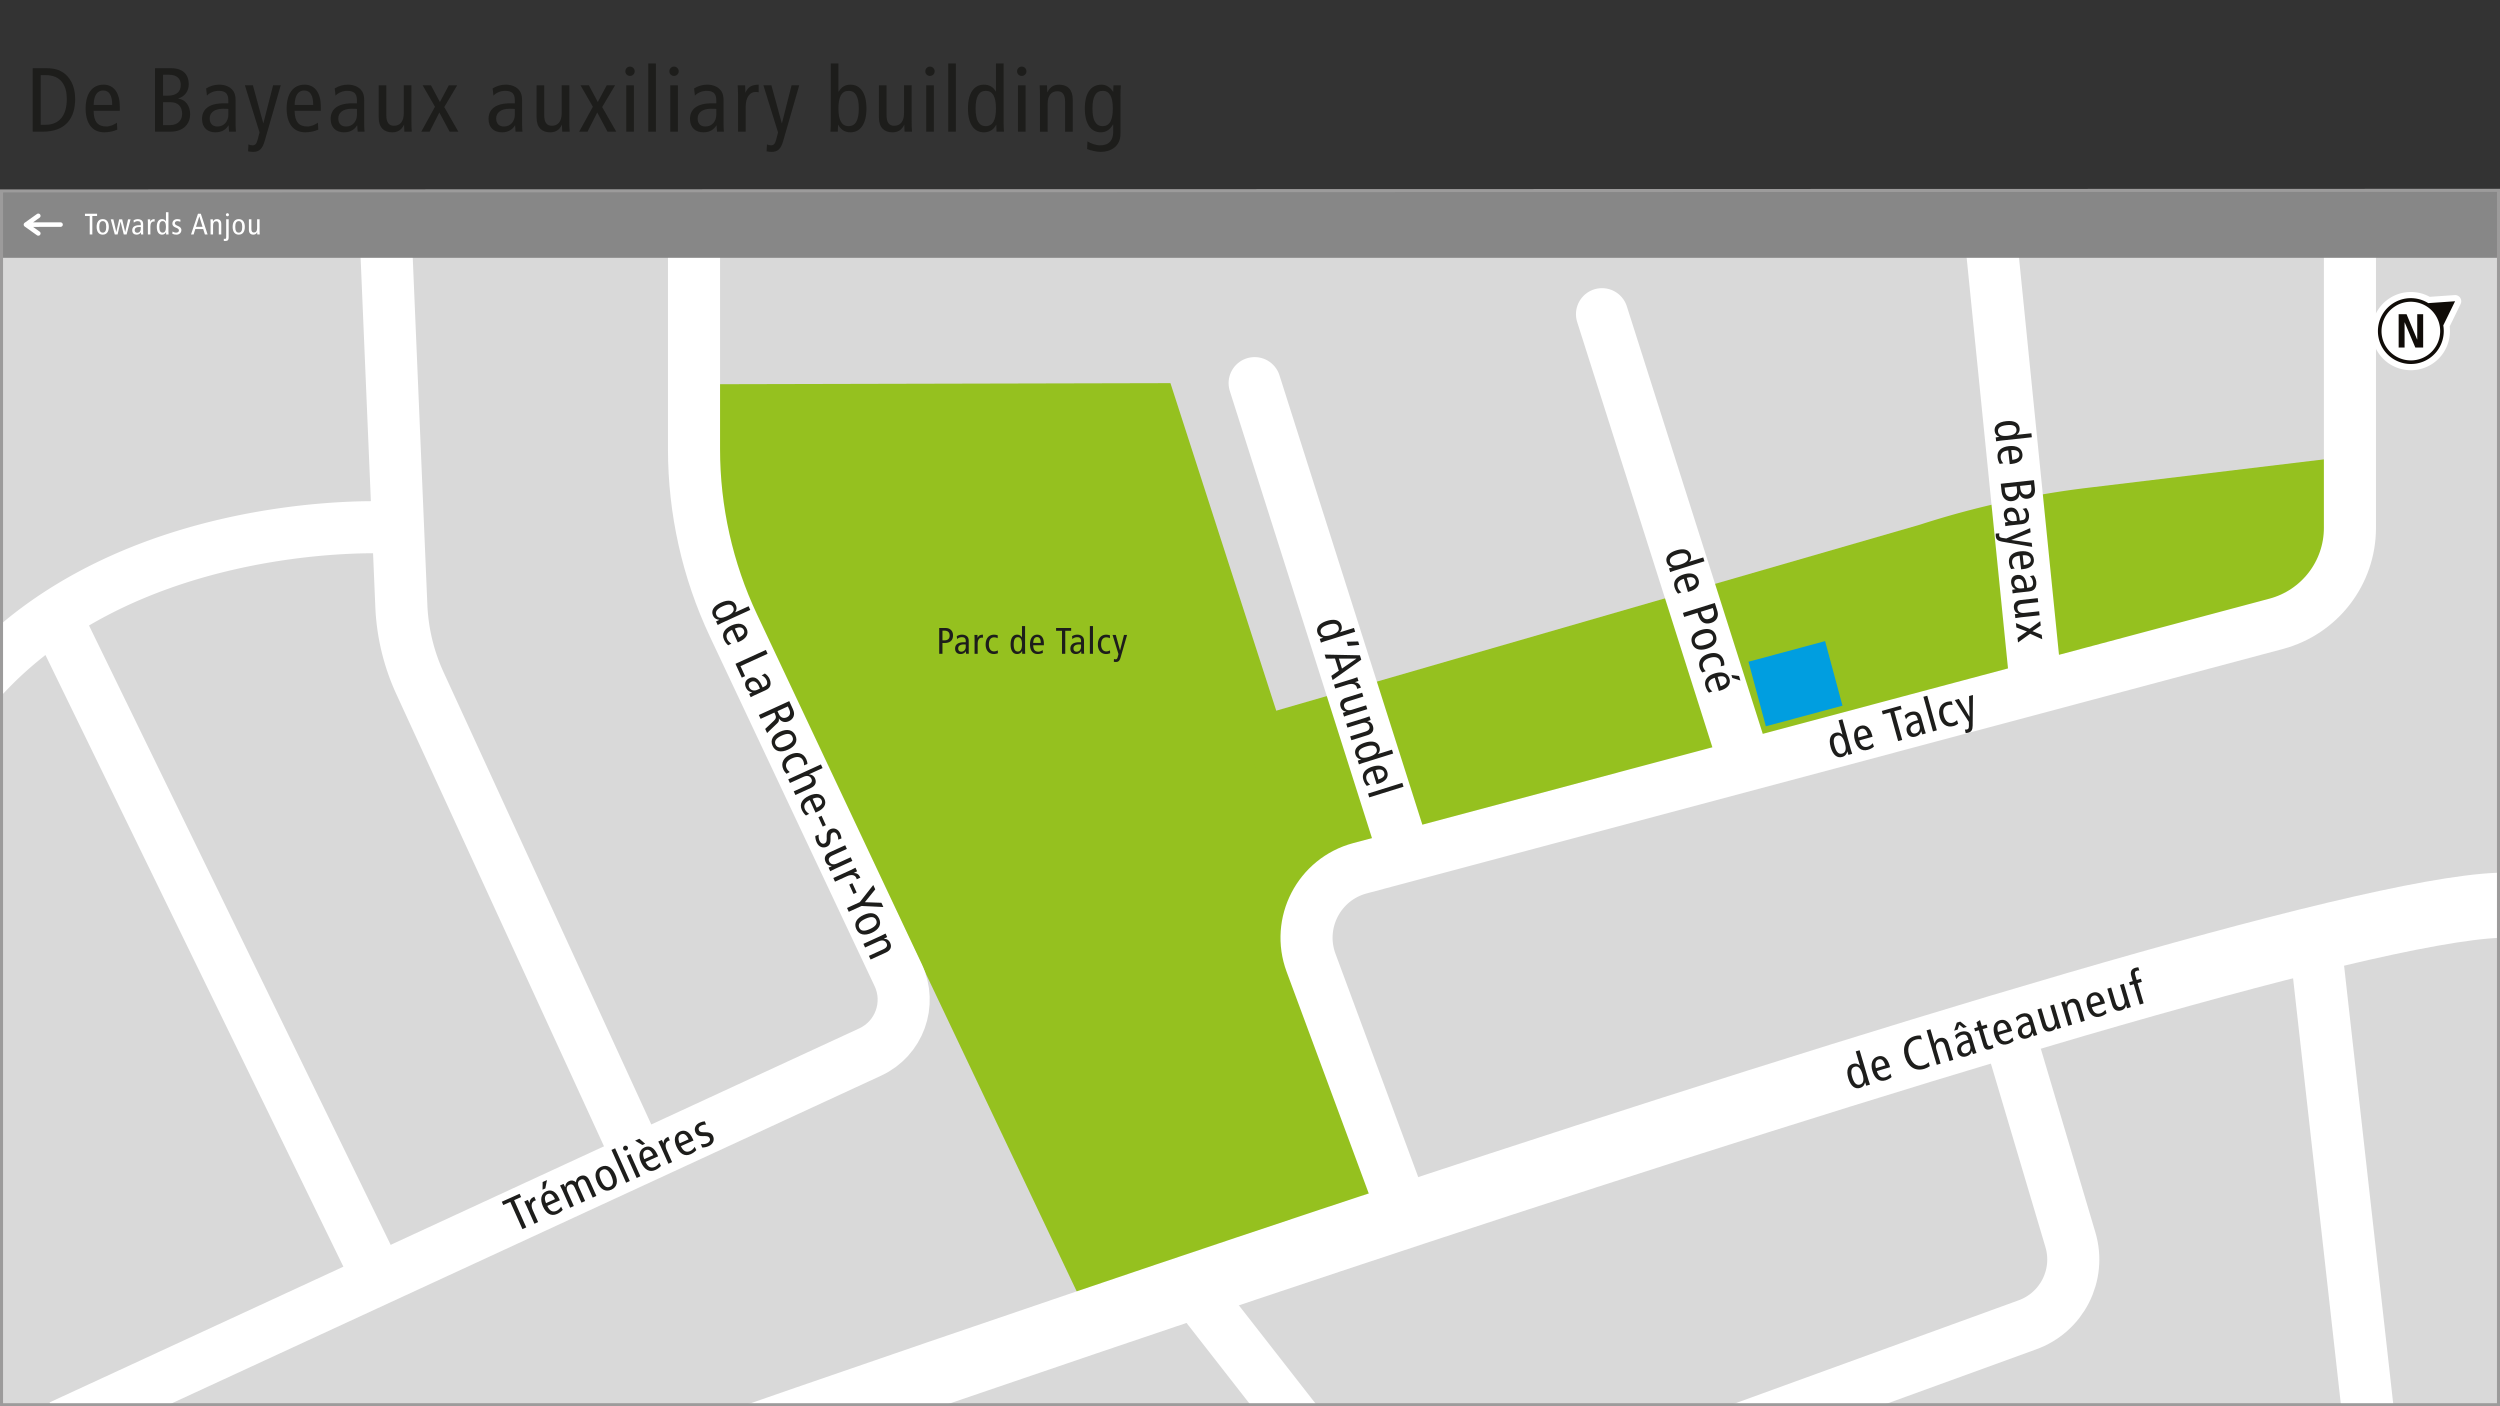 <svg xmlns="http://www.w3.org/2000/svg" width="1920" height="1080"><rect width="100%" height="100%" fill="#333333" stroke="none"/><path d="M.94 147h1918.4v932H.94z" style="fill:#d9d9d9"/><path d="m550.64 295.08-9.41 94.98 291.53 614.06 227.04-86.13-70.61-202.87 18.96-82.62L898.9 294.25l-348.26.83z" style="fill:#95c11f"/><path d="M719.39 480.84h199.53v52.26H719.39z" style="fill:none"/><path d="M725.48 493.82h-1.67v8.28h-2.5v-19.79h4.76c1.99 0 3.23.54 4.28 1.53.99.96 1.56 2.35 1.56 4.08 0 3.86-2.24 5.9-6.44 5.9Zm-.25-9.47h-1.42v7.43h1.36c3.03 0 4.14-1.42 4.14-3.63 0-2.72-1.53-3.8-4.08-3.8ZM741.93 502.1l-.14-1.96h-.06c-.65 1.11-1.84 2.15-4.05 2.15-2.38 0-4.17-1.39-4.17-4.17s1.84-4.88 6.8-4.88h1.39v-.65c0-1.08-.08-1.7-.54-2.33-.48-.65-1.42-.91-2.41-.91-1.47 0-2.89.6-3.71 1.5l-.25-2.24a7.643 7.643 0 0 1 4.08-1.19c2.13 0 3.4.91 3.86 1.36.62.62 1.25 1.5 1.25 3.54v7.54c0 .85.06 1.7.11 2.21h-2.16Zm-.23-7.09c-.42-.06-1.02-.06-1.67-.06-2.81 0-4.14 1.33-4.14 3 0 1.53.79 2.52 2.44 2.52 2.07 0 3.37-1.67 3.37-3.66V495ZM754 489.71c-1.84 0-3.15 1.59-3.15 4.74v7.65h-2.38v-11.34c0-1.05-.06-2.27-.11-3.12h2.32l.08 2.27h.03c.77-1.76 1.99-2.47 4.11-2.47v2.35c-.28-.06-.6-.08-.91-.08ZM763.39 502.3c-4.31 0-6.41-3.2-6.41-7.29 0-4.68 2.44-7.57 6.46-7.57.99 0 2.1.2 2.86.57l-.11 2.16c-.82-.45-1.64-.68-2.75-.68-2.32 0-3.97 1.62-3.97 5.53 0 3.35 1.59 5.25 3.91 5.25 1.13 0 2.1-.34 2.92-.77l.11 2.18c-.71.31-1.99.62-3.03.62ZM785.05 502.1l-.06-2.13h-.06c-.62 1.13-1.7 2.32-3.8 2.32-2.98 0-4.99-2.44-4.99-7.43s2.01-7.43 4.99-7.43c1.64 0 2.83.68 3.69 2.1h.06v-8.7h2.38v18.6c0 .51.03 1.53.11 2.67h-2.32Zm-3.35-12.73c-2.18 0-3.17 1.87-3.17 5.5s.99 5.5 3.17 5.5 3.18-1.87 3.18-5.5-.99-5.5-3.18-5.5ZM793.53 495.58c0 3.35 1.3 4.9 3.94 4.9 1.19 0 2.5-.59 3.32-1.19l.11 2.15c-1.13.54-2.61.85-4.05.85-3.83 0-5.81-2.89-5.81-7.43s1.98-7.43 5.58-7.43c3.26 0 5.08 2.61 5.08 6.86v1.28h-8.17Zm2.95-6.32c-1.53 0-2.89 1.13-2.95 4.51h5.78c0-3.01-.94-4.51-2.83-4.51ZM818.11 484.47v17.63h-2.5v-17.63h-4.54v-2.16h11.57v2.16h-4.54ZM830.47 502.1l-.14-1.96h-.06c-.65 1.11-1.84 2.15-4.05 2.15-2.38 0-4.17-1.39-4.17-4.17s1.84-4.88 6.8-4.88h1.39v-.65c0-1.08-.08-1.7-.54-2.33-.48-.65-1.42-.91-2.41-.91-1.47 0-2.89.6-3.71 1.5l-.25-2.24a7.643 7.643 0 0 1 4.08-1.19c2.13 0 3.4.91 3.86 1.36.62.62 1.25 1.5 1.25 3.54v7.54c0 .85.06 1.7.11 2.21h-2.16Zm-.23-7.09c-.42-.06-1.02-.06-1.67-.06-2.81 0-4.14 1.33-4.14 3 0 1.53.79 2.52 2.44 2.52 2.07 0 3.37-1.67 3.37-3.66V495ZM837.02 502.1v-21.26h2.38v21.26h-2.38ZM849.58 502.3c-4.31 0-6.41-3.2-6.41-7.29 0-4.68 2.44-7.57 6.46-7.57.99 0 2.1.2 2.86.57l-.11 2.16c-.82-.45-1.64-.68-2.75-.68-2.32 0-3.97 1.62-3.97 5.53 0 3.35 1.59 5.25 3.91 5.25 1.13 0 2.1-.34 2.92-.77l.11 2.18c-.71.31-1.99.62-3.03.62ZM860.58 505.05c-.71 2.47-1.73 3.35-3.54 3.35-.57 0-1.19-.06-1.62-.17l.11-2.16c.37.17.79.28 1.3.28.68 0 1.19-.31 1.59-1.81l.57-2.21-4.56-14.69h2.5l3.23 11.79h.06l3-11.79h2.38l-5.02 17.41Z" style="fill:#1d1d1b"/><path d="m1804.57 350.4-201.28 24.24a683.614 683.614 0 0 0-128.49 28.22L953.37 553.54l38.17 127.84 715.69-191.39 79.59-35.49 17.75-104.1Z" style="fill:#95c11f"/><path d="M414.6 1160.77S1706.13 703.3 1919.35 695.23" style="fill:none;stroke:#fff;stroke-miterlimit:10;stroke-width:50px"/><path d="M533 178.97v165.99c0 46.83 10.35 93.07 30.31 135.44l126.5 268.48c10.48 22.24.83 48.75-21.48 59.06L46.5 1095.18" style="fill:none;stroke:#fff;stroke-miterlimit:10;stroke-width:40px"/><path d="m296.74 192.49 11.49 272.83a157.85 157.85 0 0 0 14.28 59.3l173.17 377.06M296.74 405.07S81.63 394.4-29.76 540M46.5 481.18l242.75 498.38" style="fill:none;stroke:#fff;stroke-miterlimit:10;stroke-width:40px"/><path d="m1075.26 923.96-68.38-184.58c-11.31-30.52 6.1-64.16 37.55-72.55l703.71-187.75c33.38-8.91 56.61-39.14 56.61-73.7V185.12M1562.99 520.75l-34.3-340.69M1545.84 803.29l44.23 148.81c8.09 27.23-6.57 56.02-33.35 65.49l-428.22 155.65c-32.12 11.67-68.1 1.34-89.12-25.6L918.92 993.33M1780.09 741.31l41.4 369.12" style="fill:none;stroke:#fff;stroke-linecap:round;stroke-miterlimit:10;stroke-width:40px"/><path d="m1532.71 335.93 2.73-.37v-.07c-1.56-.64-3.24-1.87-3.54-4.57-.42-3.84 2.45-6.78 8.88-7.47 6.43-.7 9.86 1.55 10.28 5.39.23 2.12-.48 3.75-2.19 5.05v.07l11.23-1.22.33 3.07-23.98 2.6c-.66.07-1.97.25-3.42.52l-.33-3Zm15.95-6.1c-.31-2.82-2.86-3.83-7.54-3.32-4.68.51-6.95 2.05-6.65 4.87.31 2.81 2.86 3.83 7.54 3.32 4.68-.51 6.95-2.05 6.65-4.87ZM1542.31 345.94c-4.31.47-6.14 2.37-5.77 5.77.17 1.54 1.12 3.13 2 4.11l-2.76.45c-.85-1.39-1.46-3.24-1.66-5.11-.54-4.94 2.91-7.9 8.76-8.54 5.85-.63 9.86 1.52 10.36 6.16.46 4.21-2.65 6.91-8.14 7.5l-1.64.18-1.14-10.53Zm8.56 2.92c-.21-1.97-1.87-3.57-6.23-3.17l.81 7.46c3.88-.42 5.68-1.84 5.42-4.29ZM1537.25 377.67l-.67-6.14 25.52-2.77.7 6.47c.54 4.94-1.93 7.39-5.7 7.8-2.78.3-5.12-1.11-6.12-3.59h-.07c-.1 2.83-2.23 5.06-5.81 5.45-3.55.38-7.24-1.65-7.85-7.21Zm11.86-1.1-.34-3.11-9.21 1 .3 2.74c.37 3.44 2.69 4.7 5.11 4.44 2.63-.29 4.48-1.97 4.15-5.07Zm10.97-1.86-.27-2.45-8.41.91.21 1.9c.39 3.58 2.21 5.05 4.96 4.75 2.19-.24 3.88-1.75 3.51-5.12ZM1539.81 401.29l2.5-.46v-.07c-1.53-.69-3.04-2.07-3.35-4.93-.33-3.07 1.21-5.57 4.79-5.96 3.62-.39 6.55 1.7 7.24 8.09l.2 1.79.84-.09c1.39-.15 2.18-.35 2.92-1.02.77-.71.97-1.96.83-3.23-.21-1.9-1.17-3.65-2.46-4.58l2.85-.64c1.15 1.43 1.91 3.27 2.11 5.1.3 2.74-.69 4.51-1.21 5.16-.72.89-1.76 1.82-4.4 2.11l-9.72 1.06c-1.1.12-2.19.31-2.84.46l-.3-2.78Zm9.11-1.29c.01-.56-.07-1.33-.16-2.17-.39-3.62-2.3-5.15-4.46-4.92-1.97.21-3.14 1.38-2.91 3.5.29 2.67 2.63 4.12 5.19 3.84l2.34-.25ZM1537.56 415.99c-3.28-.57-4.56-1.76-4.81-4.1-.08-.73-.09-1.54 0-2.11l2.79-.16c-.17.5-.25 1.06-.18 1.72.09.88.57 1.49 2.56 1.79l2.93.42 18.3-7.94.35 3.22-14.76 5.82v.07l15.64 2.22.33 3.07-23.15-4.03ZM1551.08 426.73c-4.31.47-6.14 2.37-5.77 5.77.17 1.54 1.12 3.13 2 4.11l-2.76.45c-.85-1.39-1.46-3.24-1.67-5.11-.54-4.94 2.92-7.9 8.76-8.54 5.85-.64 9.86 1.52 10.36 6.16.46 4.2-2.65 6.91-8.14 7.5l-1.65.18-1.14-10.53Zm8.57 2.91c-.21-1.97-1.87-3.57-6.23-3.17l.81 7.46c3.88-.42 5.68-1.84 5.42-4.29ZM1545.42 452.97l2.5-.46v-.07c-1.53-.69-3.04-2.08-3.35-4.93-.33-3.07 1.21-5.57 4.79-5.96 3.62-.39 6.55 1.69 7.24 8.09l.19 1.79.84-.09c1.39-.15 2.18-.35 2.92-1.02.77-.71.97-1.96.83-3.24-.21-1.9-1.17-3.64-2.46-4.58l2.85-.64c1.15 1.43 1.91 3.27 2.11 5.1.3 2.74-.69 4.51-1.21 5.16-.72.89-1.76 1.82-4.4 2.11l-9.72 1.06c-1.1.12-2.19.31-2.84.46l-.3-2.78Zm9.11-1.28c.01-.56-.07-1.33-.16-2.17-.39-3.62-2.3-5.15-4.46-4.92-1.97.21-3.14 1.38-2.91 3.5.29 2.67 2.63 4.12 5.19 3.84l2.34-.25ZM1547.46 471.72l2.77-.41v-.04c-2.23-.76-3.32-2.23-3.55-4.39-.35-3.25 1.27-5.65 5.37-6.09l12.94-1.41.33 3.07-12.03 1.31c-2.96.32-4.12 1.56-3.91 3.53.26 2.41 2.11 3.77 5.47 3.4l11.22-1.22.33 3.07-14.37 1.56c-1.61.17-3.07.37-4.26.61l-.33-3ZM1549.44 489.93l7.27-4.97-8.14-3.07-.37-3.36 10.62 4.43 8.09-5.91.37 3.36-6.34 4.31 7.12 2.85.37 3.36-9.3-4.24-9.29 6.74-.38-3.51ZM1419.59 579.75l-.81-2.64-.07.02c-.39 1.63-1.32 3.5-3.94 4.22-3.72 1.03-7.08-1.32-8.81-7.55s-.06-9.98 3.66-11.01c2.05-.57 3.78-.13 5.33 1.34l.07-.02-3.02-10.88 2.98-.83 6.45 23.25c.18.64.57 1.9 1.07 3.29l-2.91.81Zm-8.6-14.75c-2.73.76-3.32 3.44-2.06 7.98 1.26 4.54 3.15 6.53 5.88 5.77 2.73-.76 3.32-3.44 2.06-7.98-1.26-4.54-3.15-6.53-5.88-5.77ZM1427.92 568.66c1.16 4.18 3.33 5.68 6.63 4.76 1.49-.41 2.91-1.61 3.73-2.64l.89 2.65c-1.23 1.07-2.96 1.97-4.77 2.47-4.78 1.33-8.27-1.6-9.84-7.27-1.57-5.67-.09-9.97 4.41-11.22 4.07-1.13 7.25 1.5 8.72 6.82l.44 1.59-10.21 2.83Zm1.49-8.92c-1.91.53-3.22 2.42-2.12 6.66l7.23-2.01c-1.04-3.76-2.73-5.31-5.11-4.65ZM1454.78 546.25l6.12 22.04-3.12.87-6.12-22.04-5.67 1.57-.75-2.69 14.46-4.01.75 2.69-5.67 1.57ZM1476.35 564l-.86-2.4-.07.02c-.43 1.61-1.55 3.33-4.32 4.1-2.98.83-5.69-.29-6.65-3.76-.97-3.51.61-6.73 6.81-8.45l1.74-.48-.23-.82c-.37-1.35-.7-2.1-1.48-2.72-.83-.65-2.09-.64-3.33-.3-1.84.51-3.41 1.75-4.12 3.17l-1.1-2.71c1.22-1.37 2.92-2.41 4.69-2.9 2.66-.74 4.57-.05 5.29.36 1 .56 2.08 1.45 2.79 4l2.62 9.43c.29 1.06.66 2.11.91 2.72l-2.69.75Zm-2.74-8.78c-.55.08-1.29.28-2.11.51-3.51.97-4.71 3.1-4.13 5.19.53 1.91 1.87 2.88 3.92 2.31 2.59-.72 3.64-3.26 2.95-5.74l-.63-2.27ZM1484.53 561.73l-7.37-26.58 2.98-.83 7.37 26.58-2.98.83ZM1500.29 557.62c-5.39 1.49-9.12-1.78-10.54-6.88-1.62-5.85.42-10.31 5.46-11.7 1.24-.34 2.69-.48 3.78-.28l.61 2.73c-1.19-.28-2.29-.28-3.67.1-2.9.81-4.4 3.4-3.04 8.29 1.16 4.18 3.8 6 6.71 5.2 1.42-.39 2.5-1.15 3.38-1.97l.9 2.69c-.78.64-2.27 1.47-3.58 1.83ZM1515 557.25c-.03 3.33-1 4.78-3.27 5.41-.71.2-1.51.34-2.08.35l-.61-2.73c.52.08 1.09.08 1.73-.1.85-.24 1.38-.8 1.35-2.82l-.06-2.96-10.8-16.77 3.12-.87 8.13 13.62.07-.02-.33-15.78 2.98-.83-.23 23.5ZM394.84 921.76l9.34 20.88-2.95 1.32-9.34-20.88-5.37 2.4-1.14-2.55 13.69-6.13 1.14 2.55-5.37 2.4ZM410.44 922.23c-2.18.98-2.88 3.55-1.22 7.27l4.06 9.06-2.82 1.26-6.01-13.43c-.56-1.24-1.27-2.66-1.79-3.63l2.75-1.23 1.3 2.64.03-.02c-.03-2.49 1.04-3.97 3.56-5.1l1.25 2.79c-.37.08-.75.21-1.12.38ZM420.33 926.14c1.77 3.96 4.14 5.12 7.26 3.72 1.41-.63 2.64-2.03 3.3-3.17l1.28 2.49c-1.06 1.24-2.64 2.39-4.35 3.16-4.53 2.03-8.41-.34-10.82-5.71-2.4-5.37-1.59-9.85 2.68-11.75 3.86-1.73 7.39.4 9.64 5.43l.68 1.51-9.67 4.33Zm-1.5-13.43-2.15.96.07-5.87 3.32-1.49-1.25 6.4Zm1.64 4.39c-1.81.81-2.82 2.88-1.1 6.9l6.85-3.06c-1.59-3.56-3.5-4.84-5.74-3.83ZM455.23 919.79l-5.26-11.75c-.98-2.18-2.37-2.77-4.04-2.02-2.08.93-2.65 2.72-1.27 5.8l4.73 10.57-2.82 1.26-5.26-11.75c-.98-2.18-2.37-2.77-4.05-2.02-2.08.93-2.65 2.72-1.27 5.81l4.73 10.57-2.82 1.26-5.95-13.29c-.62-1.38-1.39-2.92-1.85-3.77l2.72-1.22 1.24 2.51.07-.03c.04-2.35 1.1-3.84 2.98-4.68 1.81-.81 3.58-.47 5.23.88.15-2.08 1.01-3.68 2.96-4.55 2.95-1.32 5.73-.51 7.42 3.25l5.32 11.88-2.82 1.26ZM469.5 913.69c-4.53 2.03-8.41-.34-10.82-5.71-2.4-5.37-1.59-9.85 2.95-11.87 4.53-2.03 8.41.34 10.82 5.71s1.59 9.85-2.95 11.87Zm-6.85-15.31c-2.69 1.2-2.94 3.97-1.01 8.27s4.16 5.96 6.84 4.75c2.68-1.2 2.94-3.97 1.01-8.27-1.92-4.3-4.16-5.96-6.84-4.75ZM480.87 908.32l-11.27-25.17 2.82-1.26 11.27 25.17-2.82 1.26ZM481.16 883.49c-.94.42-2.04.03-2.48-.95-.44-.97 0-2.09.93-2.51.97-.44 2.09 0 2.53.96.44.97 0 2.06-.98 2.49Zm7.83 21.19-7.66-17.12 2.82-1.26 7.66 17.12-2.82 1.26ZM493.34 879.37l-5.6-3.33 3.32-1.49 4.43 3.86-2.15.96Zm2.44 13.01c1.77 3.96 4.14 5.12 7.26 3.72 1.41-.63 2.64-2.03 3.3-3.17l1.28 2.49c-1.06 1.24-2.64 2.39-4.35 3.16-4.53 2.03-8.41-.34-10.82-5.71-2.4-5.37-1.59-9.85 2.68-11.75 3.86-1.73 7.39.4 9.64 5.43l.68 1.51-9.67 4.33Zm.14-9.05c-1.81.81-2.82 2.88-1.1 6.9l6.85-3.06c-1.59-3.56-3.5-4.84-5.75-3.83ZM513.34 876.18c-2.18.98-2.88 3.55-1.22 7.27l4.06 9.06-2.82 1.26-6.01-13.43c-.56-1.24-1.27-2.66-1.79-3.63l2.75-1.23 1.3 2.64h.03c-.03-2.5 1.04-3.99 3.56-5.11l1.25 2.79c-.37.08-.75.21-1.12.38ZM522.93 880.23c1.77 3.96 4.14 5.12 7.26 3.72 1.41-.63 2.64-2.03 3.3-3.17l1.28 2.49c-1.06 1.24-2.64 2.39-4.35 3.16-4.53 2.03-8.41-.34-10.82-5.71-2.4-5.37-1.59-9.85 2.68-11.75 3.86-1.73 7.39.4 9.64 5.43l.68 1.51-9.67 4.33Zm.14-9.05c-1.81.81-2.82 2.88-1.1 6.9l6.85-3.06c-1.59-3.56-3.5-4.84-5.75-3.83ZM544.34 880.19c-1.78.8-3.56 1.15-5.08 1.07l-.97-2.63c1.62.2 3.19.1 4.6-.53 2.15-.96 2.76-2.57 2.17-3.87-1.76-3.93-8.48.94-10.95-4.57-1.28-2.85-.06-5.98 3.27-7.46 1.41-.63 2.76-.95 3.9-1.02l.95 2.48c-1.05-.01-2.41.19-3.69.76-1.85.83-2.37 2.27-1.77 3.61 1.58 3.52 8.45-.84 10.84 4.5 1.23 2.75.3 6.07-3.26 7.66ZM1433.28 833.84l-.86-2.62-.07.02c-.36 1.64-1.26 3.52-3.87 4.29-3.7 1.1-7.11-1.19-8.95-7.39-1.84-6.2-.24-9.98 3.46-11.08 2.04-.61 3.78-.2 5.36 1.25l.07-.02-3.21-10.82 2.96-.88 6.87 23.12c.19.63.6 1.89 1.12 3.27l-2.89.86Zm-8.86-14.59c-2.71.81-3.26 3.5-1.92 8.01s3.26 6.47 5.98 5.67c2.71-.81 3.26-3.5 1.92-8.01-1.34-4.51-3.26-6.47-5.98-5.67ZM1441.41 822.6c1.23 4.16 3.43 5.62 6.71 4.64 1.48-.44 2.88-1.66 3.69-2.71l.94 2.64c-1.21 1.09-2.93 2.02-4.73 2.55-4.76 1.41-8.29-1.45-9.97-7.09-1.67-5.64-.27-9.97 4.2-11.3 4.05-1.2 7.27 1.37 8.84 6.66l.47 1.59-10.15 3.01Zm1.33-8.95c-1.9.57-3.18 2.48-2 6.69l7.19-2.13c-1.11-3.74-2.83-5.26-5.19-4.56ZM1477.83 820.88c-7.79 2.31-12.83-2.64-14.8-9.3-2.28-7.68.76-13.84 7.18-15.75 1.76-.52 3.62-.73 4.91-.5l.9 3.03c-1.59-.45-3.26-.38-4.98.14-4.02 1.19-6.73 5.49-4.95 11.48 1.88 6.35 5.67 9.79 11.03 8.2 1.59-.47 3.01-1.35 4.06-2.47l.92 3.1c-1.35.9-2.81 1.64-4.26 2.07ZM1497.18 814.87l-3.44-11.6c-.85-2.86-2.27-3.78-4.18-3.21-2.33.69-3.33 2.75-2.36 6l3.21 10.82-2.96.88-7.85-26.44 2.96-.88 3.24 10.93.07-.02c.33-1.75 1.52-3.41 3.6-4.02 3.14-.93 5.79.24 6.96 4.19l3.71 12.48-2.96.88ZM1507.85 789.45l-3.14-2.56-1.23 3.86-2.68.8 2.01-6.16 2.68-.8 5.04 4.07-2.68.8Zm7.45 20.04-.9-2.38-.07.02c-.4 1.62-1.5 3.36-4.25 4.18-2.96.88-5.69-.19-6.72-3.64-1.04-3.49.49-6.74 6.66-8.57l1.73-.51-.24-.81c-.4-1.34-.73-2.08-1.53-2.69-.84-.63-2.1-.61-3.33-.24-1.83.54-3.38 1.81-4.06 3.24l-1.14-2.69c1.2-1.39 2.87-2.46 4.64-2.99 2.64-.78 4.56-.13 5.3.27 1.01.54 2.11 1.41 2.86 3.95l2.78 9.38c.31 1.06.7 2.09.96 2.71l-2.68.79Zm-2.9-8.73c-.55.09-1.29.31-2.1.55-3.49 1.04-4.66 3.19-4.04 5.27.57 1.9 1.92 2.84 3.96 2.24 2.57-.76 3.58-3.33 2.85-5.79l-.67-2.26ZM1528.59 805.82c-2.71.81-4.48.14-5.43-3.03l-3.43-11.56-2.85.85-.71-2.4 2.86-.85-1.09-3.67 2.7-1.76 1.35 4.55 3.7-1.1.71 2.4-3.7 1.1 3.15 10.61c.61 2.04 1.37 2.66 2.71 2.27.74-.22 1.21-.59 1.7-1l.71 2.4c-.63.46-1.56.96-2.37 1.2ZM1535.13 794.78c1.23 4.16 3.43 5.62 6.71 4.64 1.48-.44 2.88-1.66 3.68-2.71l.94 2.64c-1.21 1.09-2.93 2.02-4.73 2.55-4.76 1.41-8.29-1.45-9.97-7.09-1.67-5.64-.27-9.97 4.2-11.3 4.05-1.2 7.27 1.37 8.84 6.66l.47 1.59-10.15 3.01Zm1.33-8.95c-1.9.56-3.18 2.48-2 6.69l7.19-2.13c-1.11-3.74-2.83-5.26-5.19-4.56ZM1561.96 795.64l-.9-2.38-.07.02c-.4 1.62-1.5 3.36-4.25 4.18-2.96.88-5.7-.19-6.72-3.64-1.04-3.49.49-6.74 6.66-8.58l1.73-.51-.24-.81c-.4-1.34-.73-2.08-1.53-2.69-.84-.63-2.1-.6-3.33-.24-1.83.54-3.38 1.81-4.06 3.24l-1.14-2.69c1.2-1.39 2.87-2.46 4.64-2.99 2.64-.79 4.56-.13 5.3.27 1.01.54 2.11 1.41 2.86 3.95l2.78 9.38c.31 1.06.7 2.09.96 2.71l-2.68.79Zm-2.89-8.73c-.55.09-1.29.31-2.1.55-3.49 1.04-4.66 3.18-4.04 5.26.56 1.9 1.92 2.84 3.96 2.24 2.57-.76 3.58-3.33 2.85-5.79l-.67-2.26ZM1580.05 790.27l-.9-2.65h-.04c-.35 2.34-1.6 3.67-3.68 4.29-3.14.93-5.79-.24-6.96-4.19l-3.7-12.48 2.96-.88 3.44 11.6c.85 2.86 2.27 3.78 4.18 3.21 2.33-.69 3.32-2.75 2.36-6l-3.21-10.82 2.96-.88 4.11 13.85c.46 1.55.91 2.95 1.37 4.08l-2.89.86ZM1598.16 784.89l-3.44-11.6c-.85-2.86-2.27-3.78-4.18-3.21-2.33.69-3.33 2.75-2.36 6l3.21 10.82-2.96.88-4.19-14.1c-.39-1.3-.85-2.62-1.29-3.84l2.86-.85.9 2.65.07-.02c.35-2.33 1.6-3.66 3.68-4.28 3.14-.93 5.79.24 6.96 4.19l3.71 12.48-2.96.88ZM1606.51 773.59c1.23 4.16 3.43 5.62 6.71 4.64 1.48-.44 2.88-1.66 3.69-2.71l.94 2.64c-1.21 1.09-2.93 2.02-4.73 2.55-4.76 1.41-8.29-1.45-9.97-7.09-1.67-5.64-.27-9.97 4.2-11.3 4.05-1.2 7.27 1.37 8.84 6.66l.47 1.59-10.15 3.01Zm1.33-8.95c-1.9.57-3.18 2.48-2 6.69l7.19-2.13c-1.11-3.74-2.83-5.26-5.19-4.56ZM1633.69 774.35l-.9-2.65h-.04c-.34 2.34-1.6 3.67-3.68 4.29-3.14.93-5.79-.24-6.96-4.19l-3.71-12.48 2.96-.88 3.44 11.6c.85 2.86 2.27 3.78 4.18 3.21 2.33-.69 3.32-2.75 2.36-6l-3.21-10.82 2.96-.88 4.11 13.85c.46 1.55.91 2.95 1.37 4.08l-2.89.86ZM1641.2 745.5c-1.66.49-1.88 1.55-1.34 3.35l1.12 3.77 3.24-.96.71 2.4-3.24.96 4.62 15.58-2.96.88-4.63-15.58-2.86.85-.71-2.4 2.86-.85-1.19-4.02c-.87-2.93-.1-5.26 3.03-6.19.81-.24 1.69-.39 2.41-.41l.75 2.54c-.44-.18-1.11-.13-1.82.08ZM549.94 477.25l2.48-1.21-.03-.07c-1.67-.12-3.66-.75-4.79-3.23-1.61-3.51.19-7.2 6.07-9.89 5.89-2.69 9.85-1.63 11.45 1.88.89 1.94.73 3.71-.49 5.48l.03.07 10.27-4.69 1.28 2.81-21.94 10.03c-.6.28-1.79.86-3.08 1.57l-1.25-2.74Zm13.21-10.81c-1.18-2.58-3.92-2.74-8.2-.78s-5.95 4.14-4.78 6.71c1.18 2.58 3.92 2.74 8.2.78s5.95-4.13 4.78-6.71ZM562.2 483.73c-3.95 1.8-5.08 4.18-3.66 7.29.64 1.4 2.05 2.62 3.19 3.27l-2.48 1.29c-1.25-1.05-2.41-2.62-3.19-4.32-2.06-4.52.28-8.42 5.63-10.86s9.83-1.66 11.78 2.58c1.76 3.85-.34 7.39-5.36 9.69l-1.5.69-4.4-9.63Zm9.05.07c-.83-1.81-2.9-2.8-6.91-1.05l3.12 6.82c3.55-1.62 4.81-3.54 3.79-5.78ZM564.83 509.82l23.35-10.67 1.34 2.94-20.8 9.51 3.5 7.66-2.54 1.16-4.84-10.6ZM575.39 532.93l2.23-1.22-.03-.07c-1.66-.17-3.54-1.01-4.73-3.62-1.28-2.81-.61-5.67 2.67-7.16 3.31-1.51 6.75-.46 9.42 5.4l.75 1.64.77-.35c1.27-.58 1.96-1.02 2.45-1.89.51-.92.31-2.16-.23-3.33-.79-1.74-2.26-3.09-3.77-3.57l2.5-1.51c1.55.99 2.84 2.5 3.61 4.17 1.15 2.51.76 4.5.47 5.28-.4 1.07-1.1 2.28-3.51 3.38l-8.9 4.07c-1 .46-1.98.98-2.55 1.33l-1.16-2.54Zm8.23-4.09c-.16-.53-.48-1.24-.83-2.01-1.51-3.31-3.8-4.16-5.78-3.26-1.81.83-2.55 2.3-1.66 4.24 1.12 2.44 3.79 3.08 6.13 2.01l2.14-.98ZM587.67 559.81l6.67-6.28c1.63-1.55 1.99-2.73.98-4.94l-.61-1.34-10.57 4.83-1.35-2.95 23.35-10.67 2.74 5.99c1.13 2.47 1.16 4.12.64 5.65-.59 1.72-1.95 2.99-3.65 3.77-2.48 1.13-5.39 1.04-7.7-2.06l-.07.03c.37 1.53.01 2.5-1.11 3.58l-7.87 7.56-1.45-3.18Zm18.48-14.95-1.07-2.34-7.96 3.64 1.04 2.27c1.44 3.14 4.06 3.4 6.1 2.47 2.61-1.19 3.07-3.46 1.89-6.04ZM593.35 572.86c-2.06-4.52.28-8.42 5.63-10.86s9.83-1.66 11.9 2.85-.28 8.42-5.63 10.86-9.83 1.66-11.9-2.85Zm15.25-6.97c-1.22-2.68-4-2.9-8.28-.95s-5.92 4.2-4.7 6.88 4 2.9 8.28.95c4.28-1.96 5.92-4.2 4.7-6.88ZM601.65 591.02c-2.32-5.08.33-9.29 5.14-11.49 5.52-2.52 10.25-1.21 12.42 3.54.54 1.17.9 2.58.88 3.68l-2.6 1.03c.09-1.21-.08-2.31-.68-3.61-1.25-2.74-4.05-3.81-8.66-1.7-3.95 1.8-5.33 4.7-4.08 7.44.61 1.34 1.53 2.29 2.48 3.03l-2.51 1.31c-.75-.67-1.81-2-2.37-3.24ZM609.59 607.77l11-5.03c2.71-1.24 3.42-2.78 2.6-4.58-1.01-2.21-3.19-2.91-6.27-1.5l-10.27 4.69-1.28-2.81 25.08-11.46 1.28 2.81-10.37 4.74.03.07c1.77.08 3.58 1.03 4.49 3 1.36 2.98.57 5.76-3.17 7.47l-11.84 5.41-1.28-2.81ZM621.94 614.45c-3.95 1.8-5.08 4.18-3.66 7.29.64 1.4 2.05 2.62 3.19 3.27l-2.48 1.29c-1.25-1.05-2.41-2.62-3.19-4.32-2.06-4.52.28-8.42 5.63-10.86s9.83-1.66 11.77 2.58c1.76 3.85-.34 7.39-5.36 9.69l-1.51.69-4.4-9.63Zm9.05.07c-.83-1.8-2.9-2.8-6.91-1.05l3.12 6.82c3.54-1.62 4.81-3.53 3.79-5.78ZM628.55 627.6l2.41-1.1 3.3 7.22-2.41 1.1-3.3-7.22ZM627.28 647.1c-.81-1.77-1.18-3.55-1.11-5.07l2.62-.99c-.19 1.62-.08 3.19.56 4.59.98 2.14 2.59 2.74 3.89 2.14 3.91-1.79-1-8.48 4.48-10.98 2.84-1.3 5.98-.1 7.49 3.21.64 1.4.97 2.75 1.05 3.89l-2.47.97c0-1.05-.21-2.41-.79-3.68-.84-1.84-2.29-2.35-3.62-1.74-3.51 1.61.91 8.44-4.41 10.87-2.74 1.25-6.07.35-7.69-3.2ZM636.36 666.36l2.5-1.26-.02-.03c-2.35-.02-3.85-1.07-4.75-3.05-1.36-2.98-.57-5.76 3.18-7.47l11.84-5.41 1.28 2.81-11 5.03c-2.71 1.24-3.42 2.78-2.6 4.58 1.01 2.21 3.19 2.91 6.27 1.5l10.27-4.69 1.28 2.81-13.14 6.01c-1.47.67-2.79 1.32-3.85 1.92l-1.25-2.74ZM657.59 674.16c-.99-2.17-3.57-2.86-7.28-1.16l-9.03 4.13-1.28-2.81 13.38-6.11c1.24-.57 2.65-1.29 3.62-1.81l1.25 2.74-2.63 1.32.02.04c2.49-.04 3.98 1.01 5.13 3.52l-2.78 1.27c-.09-.37-.22-.75-.39-1.12ZM652.21 679.37l2.41-1.1 3.3 7.22-2.41 1.1-3.3-7.22ZM661.66 695.79l-9.8 4.48-1.34-2.95 9.8-4.48 10.35-13.18 1.53 3.35-7.98 9.87 12.71.46 1.48 3.24-16.74-.8ZM657.64 713.55c-2.06-4.52.28-8.42 5.63-10.86s9.83-1.66 11.9 2.85c2.06 4.52-.28 8.42-5.63 10.86s-9.83 1.66-11.9-2.85Zm15.26-6.97c-1.22-2.68-4-2.9-8.28-.95-4.28 1.96-5.92 4.2-4.7 6.88s4 2.9 8.28.95c4.28-1.96 5.92-4.2 4.7-6.88ZM667.32 734.11l11-5.03c2.71-1.24 3.42-2.78 2.6-4.58-1.01-2.21-3.19-2.91-6.27-1.5l-10.27 4.69-1.28-2.81 13.38-6.12c1.24-.56 2.48-1.21 3.62-1.81l1.24 2.71-2.5 1.26.03.07c2.35.02 3.85 1.07 4.75 3.05 1.36 2.98.57 5.76-3.17 7.47l-11.84 5.41-1.28-2.81Z" style="fill:#1d1d1b"/><path d="M1353.3 494.61h51.36v60.94h-51.36z" style="fill:#009ee0" transform="rotate(-105.07 1378.956 525.102)"/><path d="m1076.59 649.75-113.03-355.5M1336.47 575.1l-106.13-333.8" style="fill:none;stroke:#fff;stroke-linecap:round;stroke-miterlimit:10;stroke-width:40px"/><path d="m1281.82 436.54 2.61-.89-.02-.07c-1.64-.34-3.54-1.21-4.35-3.81-1.15-3.69 1.09-7.12 7.27-9.05s9.97-.38 11.12 3.31c.64 2.04.25 3.77-1.17 5.38l.02.07 10.78-3.37.92 2.95-23.03 7.19c-.63.2-1.88.63-3.26 1.17l-.9-2.88Zm14.46-9.07c-.84-2.7-3.54-3.21-8.04-1.8-4.49 1.4-6.43 3.35-5.58 6.06s3.54 3.21 8.04 1.81c4.49-1.4 6.43-3.36 5.58-6.06ZM1293.17 444.51c-4.14 1.29-5.57 3.51-4.55 6.78.46 1.47 1.7 2.86 2.76 3.65l-2.62.97c-1.11-1.2-2.06-2.9-2.62-4.69-1.48-4.74 1.33-8.31 6.95-10.07 5.62-1.75 9.96-.41 11.36 4.04 1.26 4.04-1.27 7.29-6.53 8.94l-1.58.49-3.16-10.11Zm8.96 1.2c-.59-1.9-2.52-3.14-6.72-1.91l2.24 7.16c3.72-1.16 5.22-2.9 4.49-5.25ZM1304.35 472.68l-.65-2.07-10.25 3.2-.96-3.09 24.5-7.65 1.84 5.9c.77 2.46.58 4.21-.24 5.89-.81 1.6-2.31 2.84-4.45 3.51-4.77 1.49-8.17-.49-9.79-5.69Zm11.63-3.98-.55-1.75-9.2 2.87.53 1.68c1.17 3.76 3.36 4.58 6.09 3.72 3.37-1.05 4.11-3.36 3.12-6.52ZM1299.46 493.89c-1.48-4.74 1.33-8.31 6.95-10.07 5.62-1.75 9.96-.41 11.44 4.32s-1.33 8.31-6.95 10.07c-5.62 1.75-9.96.41-11.44-4.32Zm16-5c-.88-2.81-3.6-3.38-8.09-1.98s-6.4 3.42-5.53 6.23 3.6 3.38 8.09 1.98 6.4-3.42 5.53-6.23ZM1305.41 512.95c-1.67-5.34 1.49-9.17 6.54-10.75 5.79-1.81 10.31.09 11.87 5.08.38 1.23.57 2.67.4 3.76l-2.71.69c.24-1.19.21-2.3-.22-3.67-.9-2.88-3.54-4.29-8.38-2.78-4.14 1.29-5.88 3.99-4.98 6.87.44 1.4 1.23 2.47 2.08 3.32l-2.66.98c-.66-.76-1.54-2.22-1.95-3.52ZM1316.92 520.56c-4.14 1.29-5.57 3.51-4.55 6.78.46 1.47 1.7 2.86 2.76 3.65l-2.62.97c-1.11-1.2-2.06-2.9-2.62-4.69-1.48-4.74 1.33-8.31 6.95-10.07s9.96-.41 11.36 4.04c1.26 4.04-1.27 7.29-6.53 8.94l-1.58.49-3.16-10.11Zm8.96 1.21c-.59-1.9-2.52-3.14-6.72-1.91l2.24 7.16c3.72-1.16 5.22-2.9 4.49-5.25Zm4.55-1.11-.7-2.25 5.82.76 1.09 3.47-6.21-1.99ZM1013.57 490.68l2.61-.89-.02-.07c-1.64-.33-3.54-1.21-4.35-3.8-1.15-3.69 1.09-7.12 7.27-9.05 6.18-1.93 9.97-.38 11.13 3.31.64 2.04.25 3.77-1.17 5.37l.02.07 10.78-3.36.92 2.95-23.03 7.19c-.63.2-1.88.63-3.25 1.17l-.9-2.88Zm14.46-9.06c-.84-2.7-3.54-3.21-8.04-1.8-4.49 1.4-6.43 3.35-5.58 6.06.84 2.7 3.54 3.21 8.04 1.81 4.49-1.4 6.43-3.36 5.58-6.06ZM1035.21 496.09l-1.01-3.23 8.87-.23.83 2.67-8.69.79ZM1022.43 519.07l5.78-3.96-2.92-9.34-7 .03-.96-3.09 27.07.56 1.05 3.37-22 15.65-1.01-3.23Zm19.24-13.17-.02-.07-13.42-.05 2.4 7.69 11.04-7.57ZM1042.01 527.87c-.71-2.28-3.18-3.28-7.08-2.07l-9.48 2.96-.92-2.95 14.04-4.38a67.8 67.8 0 0 0 3.82-1.35l.9 2.88-2.77.98v.04c2.48.27 3.83 1.5 4.65 4.14l-2.91.91c-.04-.37-.13-.77-.25-1.16ZM1031.31 547.5l2.64-.94v-.04c-2.34-.31-3.69-1.55-4.34-3.62-.98-3.12.16-5.79 4.09-7.02l12.43-3.88.92 2.95-11.55 3.61c-2.84.89-3.74 2.32-3.15 4.22.72 2.32 2.8 3.29 6.03 2.28l10.78-3.37.92 2.95-13.79 4.31c-1.54.48-2.94.96-4.06 1.42l-.9-2.88ZM1036.94 565.54l11.55-3.61c2.84-.89 3.74-2.32 3.15-4.22-.72-2.32-2.8-3.29-6.03-2.28l-10.78 3.37-.92-2.95 14.04-4.38c1.3-.41 2.61-.89 3.82-1.35l.89 2.84-2.63.94.02.07c2.33.31 3.68 1.55 4.33 3.62.98 3.12-.16 5.79-4.09 7.02l-12.43 3.88-.92-2.95ZM1042.76 584.18l2.61-.89-.02-.07c-1.64-.33-3.54-1.21-4.35-3.8-1.15-3.69 1.09-7.12 7.27-9.05 6.18-1.93 9.98-.38 11.13 3.31.64 2.04.25 3.77-1.17 5.37l.02.07 10.78-3.36.92 2.95-23.03 7.19c-.63.2-1.88.63-3.26 1.17l-.9-2.88Zm14.47-9.06c-.84-2.7-3.54-3.21-8.04-1.8-4.49 1.4-6.43 3.35-5.58 6.06.84 2.7 3.54 3.21 8.04 1.8 4.49-1.4 6.43-3.35 5.58-6.06ZM1054.11 592.15c-4.14 1.29-5.57 3.51-4.55 6.78.46 1.47 1.7 2.86 2.76 3.65l-2.62.97c-1.11-1.2-2.06-2.9-2.62-4.69-1.48-4.74 1.33-8.31 6.95-10.07s9.96-.41 11.36 4.04c1.26 4.04-1.27 7.29-6.53 8.94l-1.58.49-3.16-10.11Zm8.97 1.21c-.59-1.9-2.52-3.14-6.72-1.91l2.24 7.16c3.72-1.16 5.22-2.9 4.49-5.25ZM1050.65 609.45l26.33-8.22.92 2.95-26.33 8.22-.92-2.95Z" style="fill:#1d1d1b"/><path d="M0 147h1920v51H0z" style="fill:#878787"/><path d="M1917.67 147.34v930.33H2.34V147.79l1915.33-.46m2.34-2.33L0 145.46V1080h1920V145Z" style="fill:#9c9b9b"/><path d="M20.36 41.83h1084.9V108H20.36z" style="fill:none"/><path d="M32.73 101.14h-7.62V52.38h10.62c6.5 0 10.2 1.54 12.99 3.49 4.33 3 9.01 9.15 9.01 20.12 0 14.11-6.71 25.15-25.01 25.15Zm2.23-43.45h-3.7v38.14h3.7c10.76 0 16.35-7.33 16.35-19.84 0-10.2-4.33-18.3-16.35-18.3ZM71.91 85.07c0 8.24 3.21 12.08 9.71 12.08 2.93 0 6.15-1.47 8.17-2.93l.28 5.31c-2.79 1.33-6.43 2.09-9.99 2.09-9.43 0-14.32-7.12-14.32-18.3s4.89-18.3 13.76-18.3c8.03 0 12.5 6.43 12.5 16.91v3.14H71.9Zm7.27-15.58c-3.77 0-7.12 2.79-7.26 11.11h14.25c0-7.4-2.31-11.11-6.99-11.11ZM130.8 101.14h-11.74V52.38h12.36c9.43 0 13.55 5.17 13.55 12.36 0 5.31-3.14 9.43-8.03 10.83v.14c5.31.77 9.08 5.24 9.08 12.08s-4.61 13.34-15.23 13.34Zm-.91-43.73h-4.68v16.07h3.63c6.85 0 9.99-3.14 9.99-8.38 0-4.19-2.51-7.68-8.94-7.68Zm1.26 21.09h-5.94v17.6h5.24c6.57 0 9.43-4.12 9.43-8.73 0-5.03-2.79-8.87-8.73-8.87ZM175.92 101.14l-.35-4.82h-.14c-1.61 2.72-4.54 5.31-9.99 5.31-5.87 0-10.27-3.42-10.27-10.27s4.54-12.02 16.76-12.02h3.42v-1.61c0-2.65-.21-4.19-1.33-5.73-1.19-1.61-3.49-2.24-5.94-2.24-3.63 0-7.13 1.47-9.15 3.7l-.63-5.52c2.93-1.89 6.57-2.93 10.06-2.93 5.24 0 8.38 2.24 9.5 3.35 1.54 1.54 3.07 3.7 3.07 8.73v18.58c0 2.1.14 4.19.28 5.45h-5.31Zm-.56-17.47c-1.05-.14-2.51-.14-4.12-.14-6.92 0-10.2 3.28-10.2 7.41 0 3.77 1.96 6.22 6.01 6.22 5.1 0 8.31-4.12 8.31-9.01v-4.47ZM203.23 108.4c-1.75 6.08-4.26 8.24-8.73 8.24-1.4 0-2.93-.14-3.98-.42l.28-5.31c.91.42 1.96.7 3.21.7 1.68 0 2.93-.77 3.91-4.47l1.4-5.45-11.25-36.18h6.15l7.96 29.06h.14l7.41-29.06h5.87l-12.36 42.89ZM226.28 85.07c0 8.24 3.21 12.08 9.71 12.08 2.93 0 6.15-1.47 8.17-2.93l.28 5.31c-2.79 1.33-6.43 2.09-9.99 2.09-9.43 0-14.32-7.12-14.32-18.3s4.89-18.3 13.76-18.3c8.03 0 12.5 6.43 12.5 16.91v3.14h-20.12Zm7.27-15.58c-3.77 0-7.12 2.79-7.26 11.11h14.25c0-7.4-2.31-11.11-6.99-11.11ZM274.69 101.14l-.35-4.82h-.14c-1.61 2.72-4.54 5.31-9.99 5.31-5.87 0-10.27-3.42-10.27-10.27s4.54-12.02 16.76-12.02h3.42v-1.61c0-2.65-.21-4.19-1.33-5.73-1.19-1.61-3.49-2.24-5.94-2.24-3.63 0-7.13 1.47-9.15 3.7l-.63-5.52c2.93-1.89 6.57-2.93 10.06-2.93 5.24 0 8.38 2.24 9.5 3.35 1.54 1.54 3.07 3.7 3.07 8.73v18.58c0 2.1.14 4.19.28 5.45h-5.31Zm-.56-17.47c-1.05-.14-2.51-.14-4.12-.14-6.92 0-10.2 3.28-10.2 7.41 0 3.77 1.96 6.22 6.01 6.22 5.1 0 8.31-4.12 8.31-9.01v-4.47ZM310.53 101.14l-.21-5.31h-.07c-1.89 4.05-4.89 5.8-9.01 5.8-6.22 0-10.41-3.56-10.41-11.39V65.51h5.87v22.98c0 5.66 2.1 8.1 5.87 8.1 4.61 0 7.54-3.21 7.54-9.64V65.5h5.87v27.45c0 3.07.07 5.87.28 8.17h-5.73ZM345.31 101.14l-7.89-14.74-7.47 14.74h-6.43L334.07 82l-9.5-16.49H331l6.85 12.85 6.85-12.85h6.43l-9.92 16.7 10.83 18.93h-6.71ZM395.95 101.14l-.35-4.82h-.14c-1.61 2.72-4.54 5.31-9.99 5.31-5.87 0-10.27-3.42-10.27-10.27s4.54-12.02 16.77-12.02h3.42v-1.61c0-2.65-.21-4.19-1.33-5.73-1.19-1.61-3.49-2.24-5.94-2.24-3.63 0-7.13 1.47-9.15 3.7l-.63-5.52c2.93-1.89 6.57-2.93 10.06-2.93 5.24 0 8.38 2.24 9.5 3.35 1.54 1.54 3.07 3.7 3.07 8.73v18.58c0 2.1.14 4.19.28 5.45h-5.31Zm-.56-17.47c-1.05-.14-2.51-.14-4.12-.14-6.92 0-10.2 3.28-10.2 7.41 0 3.77 1.96 6.22 6.01 6.22 5.1 0 8.31-4.12 8.31-9.01v-4.47ZM431.79 101.14l-.21-5.31h-.07c-1.89 4.05-4.89 5.8-9.01 5.8-6.22 0-10.41-3.56-10.41-11.39V65.51h5.87v22.98c0 5.66 2.1 8.1 5.87 8.1 4.61 0 7.54-3.21 7.54-9.64V65.5h5.87v27.45c0 3.07.07 5.87.28 8.17h-5.73ZM466.57 101.14l-7.89-14.74-7.47 14.74h-6.43L455.33 82l-9.5-16.49h6.43l6.85 12.85 6.85-12.85h6.43l-9.92 16.7 10.83 18.93h-6.71ZM483.82 58.32c-1.96 0-3.56-1.54-3.56-3.56s1.61-3.63 3.56-3.63 3.63 1.61 3.63 3.63-1.61 3.56-3.63 3.56Zm-2.86 42.82V65.52h5.87v35.62h-5.87ZM497.86 101.14V48.75h5.87v52.39h-5.87ZM517.63 58.32c-1.96 0-3.56-1.54-3.56-3.56s1.61-3.63 3.56-3.63 3.63 1.61 3.63 3.63-1.61 3.56-3.63 3.56Zm-2.86 42.82V65.52h5.87v35.62h-5.87ZM550.67 101.14l-.35-4.82h-.14c-1.61 2.72-4.54 5.31-9.99 5.31-5.87 0-10.27-3.42-10.27-10.27s4.54-12.02 16.77-12.02h3.42v-1.61c0-2.65-.21-4.19-1.33-5.73-1.19-1.61-3.49-2.24-5.94-2.24-3.63 0-7.12 1.47-9.15 3.7l-.63-5.52c2.93-1.89 6.57-2.93 10.06-2.93 5.24 0 8.38 2.24 9.5 3.35 1.54 1.54 3.07 3.7 3.07 8.73v18.58c0 2.1.14 4.19.28 5.45h-5.31Zm-.56-17.47c-1.05-.14-2.51-.14-4.12-.14-6.92 0-10.2 3.28-10.2 7.41 0 3.77 1.96 6.22 6.01 6.22 5.1 0 8.31-4.12 8.31-9.01v-4.47ZM580.43 70.61c-4.54 0-7.75 3.91-7.75 11.67v18.86h-5.87V73.2c0-2.58-.14-5.59-.28-7.68h5.73l.21 5.59h.07c1.89-4.33 4.89-6.08 10.13-6.08v5.8c-.7-.14-1.47-.21-2.23-.21ZM601.45 108.4c-1.75 6.08-4.26 8.24-8.73 8.24-1.4 0-2.93-.14-3.98-.42l.28-5.31c.91.42 1.96.7 3.21.7 1.68 0 2.93-.77 3.91-4.47l1.4-5.45-11.25-36.18h6.15l7.96 29.06h.14l7.4-29.06h5.87l-12.36 42.89ZM653.14 101.63c-5.17 0-7.82-2.93-9.36-5.73h-.14l-.21 5.24h-5.66c.21-2.17.28-4.61.28-6.57V48.75h5.87V70.4h.14c2.38-3.77 5.03-5.38 9.08-5.38 7.33 0 12.29 6.01 12.29 18.3s-4.96 18.3-12.29 18.3Zm-1.4-31.86c-5.38 0-7.82 4.61-7.82 13.55s2.44 13.55 7.82 13.55 7.82-4.61 7.82-13.55-2.44-13.55-7.82-13.55ZM694.7 101.14l-.21-5.31h-.07c-1.88 4.05-4.89 5.8-9.01 5.8-6.22 0-10.41-3.56-10.41-11.39V65.51h5.87v22.98c0 5.66 2.1 8.1 5.87 8.1 4.61 0 7.54-3.21 7.54-9.64V65.5h5.87v27.45c0 3.07.07 5.87.28 8.17h-5.73ZM714.19 58.32c-1.96 0-3.56-1.54-3.56-3.56s1.61-3.63 3.56-3.63 3.63 1.61 3.63 3.63-1.61 3.56-3.63 3.56Zm-2.86 42.82V65.52h5.87v35.62h-5.87ZM728.23 101.14V48.75h5.87v52.39h-5.87ZM765.32 101.14l-.14-5.24h-.14c-1.54 2.79-4.19 5.73-9.36 5.73-7.33 0-12.29-6.01-12.29-18.3s4.96-18.3 12.29-18.3c4.05 0 6.99 1.68 9.08 5.17h.14V48.75h5.87v45.82c0 1.26.07 3.77.28 6.57h-5.73Zm-8.24-31.37c-5.38 0-7.82 4.61-7.82 13.55s2.44 13.55 7.82 13.55 7.82-4.61 7.82-13.55-2.45-13.55-7.82-13.55ZM784.67 58.32c-1.96 0-3.56-1.54-3.56-3.56s1.61-3.63 3.56-3.63 3.63 1.61 3.63 3.63-1.61 3.56-3.63 3.56Zm-2.87 42.82V65.52h5.87v35.62h-5.87ZM817.99 101.14V78.16c0-5.66-2.1-8.1-5.87-8.1-4.61 0-7.54 3.21-7.54 9.64v21.45h-5.87V73.21c0-2.58-.14-5.24-.28-7.68h5.66l.21 5.31h.14c1.89-4.05 4.89-5.8 9.01-5.8 6.22 0 10.41 3.56 10.41 11.39v24.73h-5.87ZM860.53 73.2v29.48c0 9.85-7.41 13.97-15.23 13.97-3 0-7.82-1.12-10.41-2.17l.28-5.94c2.51 1.68 6.57 3.07 9.78 3.07 7.19 0 9.99-4.26 9.99-10.41v-5.59h-.14c-2.31 4.05-5.45 6.01-9.36 6.01-7.33 0-12.29-6.01-12.29-18.3s4.96-18.3 12.92-18.3c3.56 0 6.92 2.24 8.8 5.52h.07l.21-5.03h5.66c-.14 2.03-.28 5.1-.28 7.68Zm-13.7-3.43c-5.38 0-7.82 4.61-7.82 13.55s2.44 13.55 7.82 13.55 7.82-4.61 7.82-13.55-2.45-13.55-7.82-13.55Z" style="fill:#1d1d1b"/><path d="m1881.36 250.68 8.4-17.23a4.76 4.76 0 0 0-.33-4.74 4.743 4.743 0 0 0-4.27-2.08l-19.12 1.34c-9.83-5.41-21.95-4.91-31.31 1.4-13.74 9.27-17.37 27.98-8.11 41.72 9.27 13.74 27.98 17.37 41.72 8.11 9.35-6.31 14.35-17.36 13.02-28.5Z" style="fill:#fff"/><path d="m1876.44 249.91 9.05-18.55-20.58 1.44c-8.21-5.1-19-5.25-27.52.49-11.56 7.8-14.63 23.55-6.83 35.12 7.8 11.56 23.55 14.63 35.12 6.83 8.52-5.75 12.42-15.81 10.76-25.33Zm-43.58 16.95c-6.95-10.3-4.22-24.33 6.08-31.27 6.27-4.23 13.91-4.87 20.5-2.4a22.39 22.39 0 0 1 10.77 8.48c2.72 4.03 3.95 8.64 3.83 13.17-.19 7.03-3.64 13.88-9.91 18.11-10.3 6.95-24.33 4.22-31.27-6.08Z" style="fill:#100c08"/><path d="M1846.72 247.54h.07l8.18 19.36h6.02v-25.6h-4.55v19.37h-.11l-8.11-19.37h-6.05v25.61h4.55v-19.37z" style="fill:#100c08"/><path d="M64.98 162.95h231.75V195H64.98z" style="fill:none"/><path d="M70.91 165.87v14.19H68.9v-14.19h-3.65v-1.73h9.31v1.73h-3.65ZM78.9 180.22c-3.08 0-4.68-2.33-4.68-5.98s1.6-5.98 4.68-5.98 4.68 2.33 4.68 5.98-1.6 5.98-4.68 5.98Zm0-10.4c-1.83 0-2.67 1.5-2.67 4.42s.84 4.43 2.67 4.43 2.67-1.51 2.67-4.43-.84-4.42-2.67-4.42ZM97.24 180.06h-2.19l-2.44-9.83h-.04l-2.24 9.83h-2.19l-3.08-11.63h2.01l2.21 9.72h.05l2.21-9.72h2.28l2.3 9.72h.04l2.19-9.72h1.92l-3.03 11.63ZM108.31 180.06l-.11-1.57h-.05c-.52.89-1.48 1.73-3.26 1.73-1.92 0-3.35-1.12-3.35-3.35s1.48-3.92 5.48-3.92h1.12v-.52c0-.87-.07-1.37-.43-1.87-.39-.52-1.14-.73-1.94-.73-1.19 0-2.33.48-2.99 1.21l-.21-1.8c.96-.62 2.14-.96 3.28-.96 1.71 0 2.74.73 3.1 1.09.5.5 1 1.21 1 2.85v6.07c0 .68.05 1.37.09 1.78h-1.73Zm-.18-5.7c-.34-.05-.82-.05-1.35-.05-2.26 0-3.33 1.07-3.33 2.42 0 1.23.64 2.03 1.96 2.03 1.67 0 2.71-1.35 2.71-2.94v-1.46ZM118.03 170.09c-1.48 0-2.53 1.28-2.53 3.81v6.16h-1.92v-9.12c0-.84-.05-1.82-.09-2.51h1.87l.07 1.82h.02c.62-1.41 1.6-1.98 3.31-1.98v1.89c-.23-.05-.48-.07-.73-.07ZM127.59 180.06l-.05-1.71h-.05c-.5.91-1.37 1.87-3.06 1.87-2.39 0-4.01-1.96-4.01-5.98s1.62-5.98 4.01-5.98c1.32 0 2.28.55 2.97 1.69h.05v-7h1.92v14.96c0 .41.02 1.23.09 2.14h-1.87Zm-2.69-10.24c-1.76 0-2.55 1.5-2.55 4.42s.8 4.43 2.55 4.43 2.55-1.51 2.55-4.43-.8-4.42-2.55-4.42ZM135.51 180.22c-1.21 0-2.3-.25-3.15-.68l.11-1.73c.87.53 1.78.87 2.74.87 1.46 0 2.21-.75 2.21-1.64 0-2.67-5.04-1.62-5.04-5.36 0-1.94 1.48-3.4 3.74-3.4.96 0 1.8.16 2.46.41l-.09 1.64c-.59-.27-1.42-.5-2.28-.5-1.25 0-1.92.68-1.92 1.6 0 2.4 5 1.67 5 5.29 0 1.87-1.37 3.51-3.79 3.51ZM157.34 180.06l-1.28-4.15h-6.07l-1.28 4.15h-2.01l5.34-15.92h2.19l5.2 15.92h-2.1Zm-4.24-13.83h-.05l-2.51 7.94h5l-2.44-7.94ZM168.02 180.06v-7.5c0-1.85-.68-2.65-1.92-2.65-1.51 0-2.46 1.05-2.46 3.15v7h-1.92v-9.12c0-.84-.05-1.71-.09-2.51h1.85l.07 1.73h.05c.62-1.32 1.6-1.89 2.94-1.89 2.03 0 3.4 1.16 3.4 3.72v8.08h-1.92ZM172.97 185.12c-.41 0-.78-.07-1.1-.21v-1.55c.25.05.55.11.84.11.8 0 1-.34 1-1.53v-13.53h1.92v13.78c0 1.96-.57 2.92-2.67 2.92Zm1.69-19.04c-.64 0-1.16-.5-1.16-1.16s.52-1.19 1.16-1.19 1.19.52 1.19 1.19-.52 1.16-1.19 1.16ZM183.35 180.22c-3.08 0-4.68-2.33-4.68-5.98s1.6-5.98 4.68-5.98 4.68 2.33 4.68 5.98-1.6 5.98-4.68 5.98Zm0-10.4c-1.83 0-2.67 1.5-2.67 4.42s.84 4.43 2.67 4.43 2.67-1.51 2.67-4.43-.84-4.42-2.67-4.42ZM197.58 180.06l-.07-1.73h-.02c-.62 1.32-1.6 1.89-2.94 1.89-2.03 0-3.4-1.16-3.4-3.72v-8.08h1.92v7.5c0 1.85.68 2.65 1.92 2.65 1.51 0 2.46-1.05 2.46-3.15v-7h1.92v8.96c0 1 .02 1.92.09 2.67h-1.87Z" style="fill:#fff"/><path d="m46.5 172.5-26.57.02 9.49 6.76M19.93 172.52l9.48-6.77" style="fill:none;stroke:#fff;stroke-linecap:round;stroke-linejoin:round;stroke-width:3.49px"/></svg>